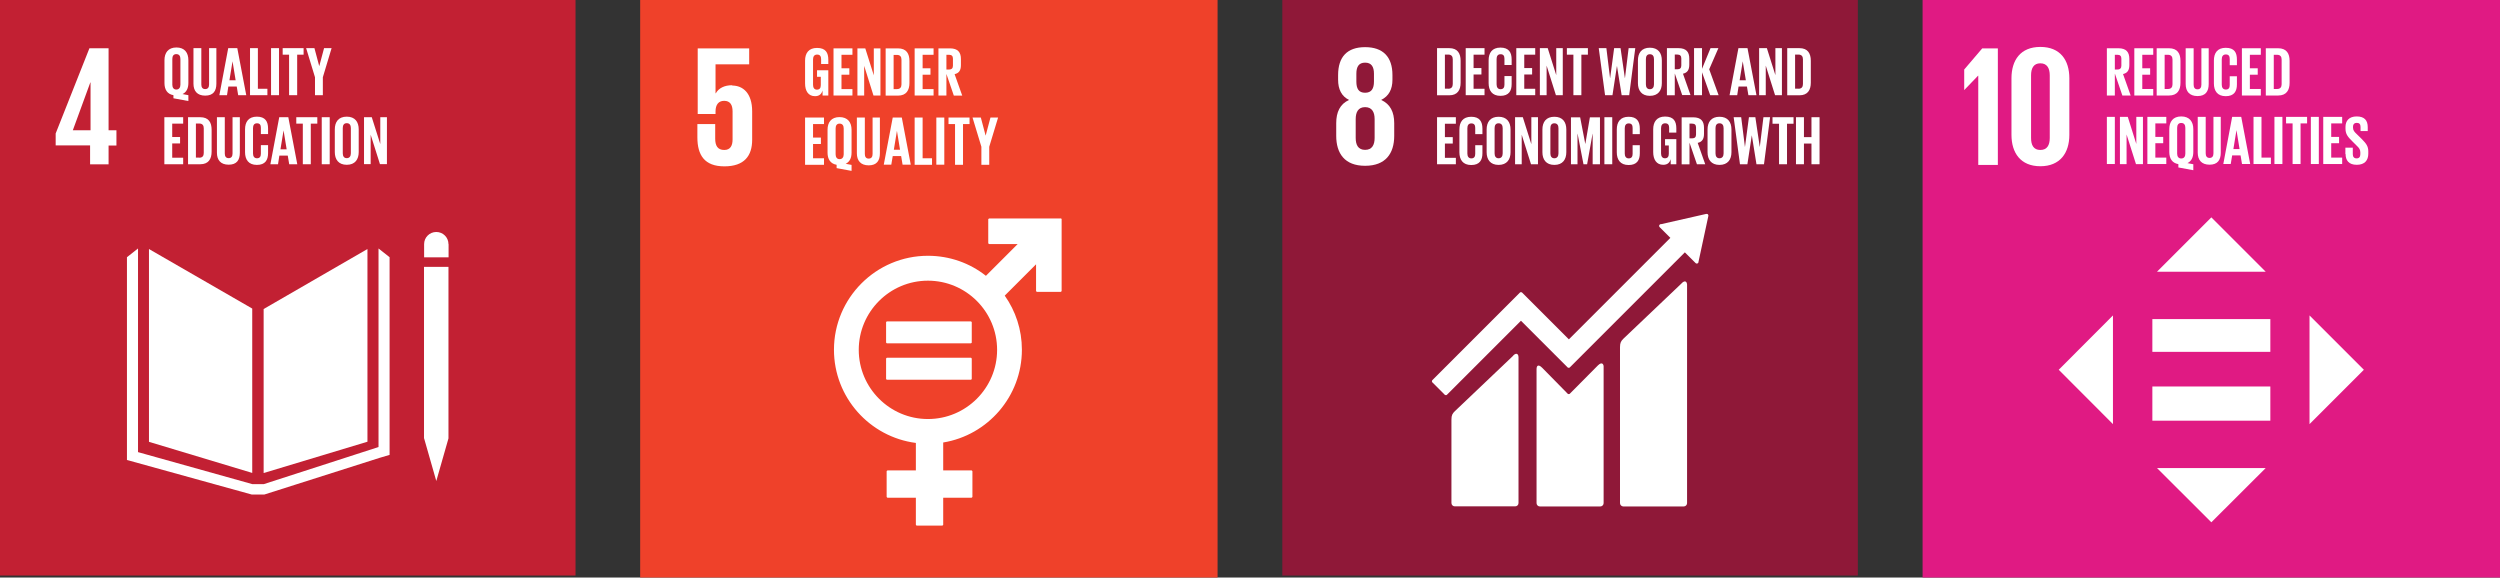 <?xml version="1.0" encoding="UTF-8"?>
<svg xmlns="http://www.w3.org/2000/svg" viewBox="0 0 225.88 52.18">
  <rect x="0" y="0" width="225.88" height="52.18" fill="#333333" stroke="none"/>
  <g id="Layer_1" data-name="Layer 1"/>
  <g id="Layer_2" data-name="Layer 2">
    <g id="Layer_1-2" data-name="Layer 1">
      <rect x="57.84" y="0" width="52.17" height="52.18" fill="#ef412a"/>
      <path d="M66.16,7.7c-.7,0-1.21,.25-1.49,.73h-.02v-2.62h3.04v-1.44h-4.65v5.93h1.61v-.23c0-.62,.28-.96,.78-.96,.54,0,.76,.37,.76,.95v2.54c0,.56-.2,.95-.75,.95-.61,0-.82-.4-.82-1.02v-1.32h-1.61v1.2c0,1.6,.64,2.62,2.44,2.62s2.51-.95,2.51-2.4v-2.57c0-1.66-.85-2.33-1.8-2.33" fill="#fff"/>
      <path d="M83.84,37.86c-3.45,0-6.25-2.81-6.25-6.25s2.8-6.25,6.25-6.25,6.25,2.8,6.25,6.25-2.8,6.25-6.25,6.25m12.01-18.12h-6.48s-.08,.04-.08,.08v2.15s.04,.08,.08,.08h2.58l-2.87,2.87c-1.44-1.14-3.26-1.81-5.24-1.81-4.68,0-8.49,3.81-8.49,8.49,0,4.31,3.23,7.88,7.4,8.42v2.48h-2.56s-.08,.04-.08,.08v2.31s.04,.08,.08,.08h2.56v2.44s.04,.08,.08,.08h2.31s.08-.04,.08-.08v-2.44h2.56s.08-.04,.08-.08v-2.31s-.04-.08-.08-.08h-2.56v-2.52c4.03-.66,7.11-4.17,7.11-8.38,0-1.82-.57-3.5-1.55-4.89l2.83-2.83v2.41s.04,.08,.08,.08h2.15s.08-.04,.08-.08v-6.49s-.04-.08-.08-.08" fill="#fff"/>
      <path d="M87.72,29.04h-7.58s-.08,.03-.08,.07v1.84s.04,.07,.08,.07h7.58s.08-.03,.08-.07v-1.84s-.04-.07-.08-.07" fill="#fff"/>
      <path d="M87.72,32.32h-7.58s-.08,.04-.08,.08v1.84s.04,.07,.08,.07h7.58s.08-.03,.08-.07v-1.84s-.04-.08-.08-.08" fill="#fff"/>
      <polygon points="72.74 10.62 74.45 10.62 74.45 11.21 73.46 11.21 73.46 12.43 74.17 12.43 74.17 13.01 73.46 13.01 73.46 14.3 74.45 14.3 74.45 14.89 72.74 14.89 72.74 10.62" fill="#fff"/>
      <path d="M76.23,13.94v-2.33c0-.26-.11-.44-.37-.44s-.36,.18-.36,.44v2.33c0,.25,.11,.44,.36,.44s.37-.19,.37-.44m-.64,1.24v-.29c-.57-.1-.82-.52-.82-1.1v-2.06c0-.67,.33-1.15,1.08-1.15s1.09,.48,1.09,1.15v2.06c0,.47-.16,.83-.53,1.01l.53,.1v.54l-1.35-.25Z" fill="#fff"/>
      <path d="M79.5,10.62v3.23c0,.66-.28,1.09-1.01,1.09s-1.07-.43-1.07-1.09v-3.23h.72v3.29c0,.25,.1,.42,.35,.42s.35-.17,.35-.42v-3.29h.66Z" fill="#fff"/>
      <path d="M80.75,13.53h.57l-.28-1.71h0l-.28,1.71Zm-.9,1.35l.81-4.26h.82l.81,4.26h-.74l-.13-.78h-.76l-.13,.78h-.68Z" fill="#fff"/>
      <polygon points="82.64 10.62 83.36 10.62 83.36 14.3 84.21 14.3 84.21 14.89 82.64 14.89 82.64 10.62" fill="#fff"/>
      <rect x="84.6" y="10.62" width=".72" height="4.26" fill="#fff"/>
      <polygon points="85.7 10.62 87.6 10.62 87.6 11.21 87.01 11.21 87.01 14.89 86.29 14.89 86.29 11.21 85.7 11.21 85.7 10.62" fill="#fff"/>
      <polygon points="89.38 13.26 89.38 14.89 88.67 14.89 88.67 13.26 87.87 10.62 88.62 10.62 89.05 12.24 89.06 12.24 89.49 10.62 90.18 10.62 89.38 13.26" fill="#fff"/>
      <path d="M73.82,6.35h1.02v2.28h-.52v-.46c-.09,.32-.29,.52-.68,.52-.62,0-.9-.49-.9-1.15v-2.06c0-.67,.32-1.15,1.08-1.15,.79,0,1.02,.44,1.02,1.07v.38h-.65v-.43c0-.26-.1-.42-.36-.42s-.37,.18-.37,.44v2.29c0,.26,.11,.44,.35,.44,.23,0,.35-.13,.35-.41v-.75h-.34v-.57Z" fill="#fff"/>
      <polygon points="75.31 4.37 77.02 4.37 77.02 4.95 76.03 4.95 76.03 6.17 76.74 6.17 76.74 6.75 76.03 6.75 76.03 8.05 77.02 8.05 77.02 8.63 75.31 8.63 75.31 4.37" fill="#fff"/>
      <polygon points="78.08 5.95 78.08 8.63 77.47 8.63 77.47 4.37 78.18 4.37 78.95 6.81 78.95 4.37 79.55 4.37 79.55 8.63 78.92 8.63 78.08 5.95" fill="#fff"/>
      <path d="M81.04,8.05c.3,0,.41-.18,.41-.43v-2.23c0-.25-.11-.43-.41-.43h-.3v3.09h.3Zm1.13-2.53v1.97c0,.65-.27,1.15-1.04,1.15h-1.11V4.37h1.11c.77,0,1.04,.48,1.04,1.14" fill="#fff"/>
      <polygon points="82.64 4.37 84.35 4.37 84.35 4.95 83.36 4.95 83.36 6.17 84.07 6.17 84.07 6.75 83.36 6.75 83.36 8.05 84.35 8.05 84.35 8.63 82.64 8.63 82.64 4.37" fill="#fff"/>
      <path d="M85.51,4.95v1.33h.24c.25,0,.35-.13,.35-.35v-.63c0-.23-.11-.35-.35-.35h-.24Zm0,1.72v1.96h-.72V4.37h1.04c.72,0,.99,.36,.99,.96v.55c0,.46-.16,.73-.57,.82l.69,1.94h-.76l-.67-1.96Z" fill="#fff"/>
      <rect x="115.86" y="0" width="52" height="52" fill="#8f1838"/>
      <path d="M124.2,12.46c0,.63-.23,1.08-.86,1.08s-.85-.45-.85-1.08v-1.7c0-.63,.23-1.08,.85-1.08s.86,.45,.86,1.08v1.7Zm-1.65-5.8c0-.63,.22-1,.79-1s.8,.37,.8,1v.71c0,.63-.22,1.01-.8,1.01s-.79-.37-.79-1.01v-.71Zm3.42,5.61v-1.14c0-1.01-.36-1.73-1.18-2.1,.69-.34,1.02-.96,1.02-1.82v-.43c0-1.64-.85-2.52-2.47-2.52s-2.44,.88-2.44,2.52v.43c0,.85,.31,1.49,.99,1.82-.82,.37-1.16,1.1-1.16,2.1v1.14c0,1.59,.76,2.71,2.61,2.71s2.63-1.11,2.63-2.71" fill="#fff"/>
      <path d="M151.96,25.58l-5.29,5.03c-.2,.2-.3,.35-.3,.76v14.09c0,.16,.14,.3,.3,.3h5.46c.17,0,.3-.14,.3-.3V25.71c0-.17-.13-.47-.48-.13" fill="#fff"/>
      <path d="M136.73,32.13l-5.29,5.03c-.2,.2-.3,.34-.3,.75v7.54c0,.17,.14,.3,.3,.3h5.46c.17,0,.3-.13,.3-.3v-13.2c0-.17-.13-.47-.48-.13" fill="#fff"/>
      <path d="M154.36,19.49s-.01-.08-.04-.12c-.03-.03-.06-.04-.1-.04h-.07l-4.05,.92h-.07s-.06,.03-.08,.05c-.06,.06-.06,.16,0,.22l.05,.05,.92,.92-9.17,9.17-4.24-4.24s-.12-.05-.17,0l-1.15,1.15h0l-6.79,6.79s-.05,.13,0,.17l1.15,1.15s.12,.05,.17,0l6.7-6.7,3.07,3.07s0,0,.01,.01l1.15,1.15s.12,.05,.17,0l10.41-10.41,.97,.97c.06,.06,.16,.06,.22,0,.03-.03,.04-.06,.04-.1h0l.89-4.14v-.04Z" fill="#fff"/>
      <path d="M144.38,33.01l-2.56,2.58s-.12,.04-.16,0l-2.32-2.36c-.42-.42-.51-.08-.51,.09v12.14c0,.16,.13,.3,.3,.3h5.46c.17,0,.3-.14,.3-.3v-12.35c0-.17-.13-.47-.51-.1" fill="#fff"/>
      <path d="M130.85,8.02c.29,0,.41-.17,.41-.43v-2.23c0-.25-.11-.43-.41-.43h-.3v3.08h.3Zm1.12-2.52v1.97c0,.65-.27,1.14-1.03,1.14h-1.1V4.35h1.1c.76,0,1.03,.48,1.03,1.14" fill="#fff"/>
      <polygon points="132.43 4.35 134.13 4.35 134.13 4.94 133.14 4.94 133.14 6.15 133.85 6.15 133.85 6.73 133.14 6.73 133.14 8.02 134.13 8.02 134.13 8.6 132.43 8.6 132.43 4.35" fill="#fff"/>
      <path d="M134.5,7.5v-2.05c0-.67,.31-1.15,1.07-1.15s1.01,.44,1.01,1.07v.5h-.65v-.56c0-.26-.09-.41-.35-.41s-.36,.18-.36,.44v2.28c0,.26,.11,.44,.36,.44s.35-.16,.35-.41v-.78h.65v.73c0,.61-.25,1.06-1.01,1.06s-1.07-.49-1.07-1.15" fill="#fff"/>
      <polygon points="137 4.35 138.71 4.35 138.71 4.94 137.72 4.94 137.72 6.15 138.43 6.15 138.43 6.73 137.72 6.73 137.72 8.02 138.71 8.02 138.71 8.6 137 8.6 137 4.35" fill="#fff"/>
      <polygon points="139.74 5.93 139.74 8.6 139.13 8.6 139.13 4.35 139.84 4.35 140.61 6.79 140.61 4.35 141.2 4.35 141.2 8.6 140.58 8.6 139.74 5.93" fill="#fff"/>
      <polygon points="141.57 4.35 143.47 4.35 143.47 4.94 142.88 4.94 142.88 8.6 142.16 8.6 142.16 4.94 141.57 4.94 141.57 4.35" fill="#fff"/>
      <polygon points="146.09 5.98 145.69 8.6 145.02 8.6 144.45 4.35 145.14 4.35 145.47 7.05 145.48 7.05 145.84 4.35 146.42 4.35 146.81 7.05 146.82 7.05 147.15 4.35 147.75 4.35 147.2 8.6 146.52 8.6 146.1 5.98 146.09 5.98" fill="#fff"/>
      <path d="M149.44,7.62v-2.28c0-.26-.11-.44-.37-.44s-.36,.18-.36,.44v2.28c0,.26,.11,.44,.36,.44s.37-.18,.37-.44m-1.45-.11v-2.05c0-.67,.33-1.15,1.08-1.15s1.08,.48,1.08,1.15v2.05c0,.66-.33,1.15-1.08,1.15s-1.08-.49-1.08-1.15" fill="#fff"/>
      <path d="M151.32,4.94v1.32h.24c.24,0,.35-.12,.35-.35v-.63c0-.23-.11-.35-.35-.35h-.24Zm0,1.72v1.95h-.71V4.35h1.04c.72,0,.98,.36,.98,.95v.54c0,.46-.16,.73-.57,.82l.68,1.93h-.75l-.67-1.95Z" fill="#fff"/>
      <polygon points="153.78 6.53 153.78 8.6 153.06 8.6 153.06 4.35 153.78 4.35 153.78 6.22 154.55 4.35 155.26 4.35 154.43 6.26 155.28 8.6 154.52 8.6 153.78 6.53" fill="#fff"/>
      <path d="M157.17,7.25h.57l-.28-1.71h0l-.28,1.71Zm-.9,1.35l.8-4.25h.82l.81,4.25h-.73l-.13-.78h-.76l-.12,.78h-.68Z" fill="#fff"/>
      <polygon points="159.54 5.93 159.54 8.6 158.94 8.6 158.94 4.35 159.64 4.35 160.41 6.79 160.41 4.35 161 4.35 161 8.6 160.38 8.6 159.54 5.93" fill="#fff"/>
      <path d="M162.49,8.02c.29,0,.41-.17,.41-.43v-2.23c0-.25-.11-.43-.41-.43h-.3v3.08h.3Zm1.12-2.52v1.97c0,.65-.27,1.14-1.03,1.14h-1.1V4.35h1.1c.76,0,1.03,.48,1.03,1.14" fill="#fff"/>
      <polygon points="129.84 10.59 131.54 10.59 131.54 11.18 130.55 11.18 130.55 12.39 131.26 12.39 131.26 12.97 130.55 12.97 130.55 14.26 131.54 14.26 131.54 14.84 129.84 14.84 129.84 10.59" fill="#fff"/>
      <path d="M131.86,13.75v-2.05c0-.67,.31-1.15,1.07-1.15s1.01,.44,1.01,1.07v.5h-.65v-.56c0-.26-.09-.41-.35-.41s-.36,.18-.36,.44v2.28c0,.26,.11,.44,.36,.44s.35-.16,.35-.41v-.78h.65v.73c0,.61-.25,1.06-1.01,1.06s-1.07-.49-1.07-1.15" fill="#fff"/>
      <path d="M135.77,13.86v-2.28c0-.26-.11-.44-.37-.44s-.36,.18-.36,.44v2.28c0,.26,.11,.44,.36,.44s.37-.18,.37-.44m-1.45-.11v-2.05c0-.67,.33-1.15,1.08-1.15s1.08,.48,1.08,1.15v2.05c0,.66-.33,1.15-1.08,1.15s-1.08-.49-1.08-1.15" fill="#fff"/>
      <polygon points="137.49 12.17 137.49 14.84 136.89 14.84 136.89 10.59 137.59 10.59 138.36 13.03 138.36 10.59 138.96 10.59 138.96 14.84 138.33 14.84 137.49 12.17" fill="#fff"/>
      <path d="M140.81,13.86v-2.28c0-.26-.11-.44-.37-.44s-.36,.18-.36,.44v2.28c0,.26,.11,.44,.36,.44s.37-.18,.37-.44m-1.45-.11v-2.05c0-.67,.33-1.15,1.08-1.15s1.08,.48,1.08,1.15v2.05c0,.66-.33,1.15-1.08,1.15s-1.08-.49-1.08-1.15" fill="#fff"/>
      <polygon points="143.9 12.09 143.89 12.09 143.4 14.84 143.07 14.84 142.54 12.09 142.53 12.09 142.53 14.84 141.94 14.84 141.94 10.6 142.77 10.6 143.23 12.99 143.24 12.99 143.65 10.6 144.56 10.6 144.56 14.84 143.9 14.84 143.9 12.09" fill="#fff"/>
      <rect x="144.96" y="10.59" width=".71" height="4.25" fill="#fff"/>
      <path d="M146.08,13.75v-2.05c0-.67,.31-1.15,1.07-1.15s1.01,.44,1.01,1.07v.5h-.65v-.56c0-.26-.09-.41-.35-.41s-.36,.18-.36,.44v2.28c0,.26,.11,.44,.36,.44s.35-.16,.35-.41v-.78h.65v.73c0,.61-.25,1.06-1.01,1.06s-1.07-.49-1.07-1.15" fill="#fff"/>
      <path d="M150.45,12.57h1.01v2.27h-.51v-.46c-.09,.32-.29,.51-.68,.51-.61,0-.9-.49-.9-1.15v-2.06c0-.66,.32-1.15,1.07-1.15,.79,0,1.02,.44,1.02,1.07v.38h-.65v-.43c0-.26-.1-.41-.36-.41s-.37,.18-.37,.44v2.28c0,.26,.11,.44,.35,.44,.23,0,.35-.13,.35-.41v-.75h-.34v-.56Z" fill="#fff"/>
      <path d="M152.65,11.18v1.32h.24c.24,0,.35-.12,.35-.35v-.63c0-.23-.11-.35-.35-.35h-.24Zm0,1.72v1.95h-.71v-4.25h1.04c.72,0,.98,.36,.98,.95v.54c0,.46-.16,.73-.57,.82l.68,1.93h-.75l-.67-1.95Z" fill="#fff"/>
      <path d="M155.73,13.86v-2.28c0-.26-.11-.44-.37-.44s-.36,.18-.36,.44v2.28c0,.26,.11,.44,.36,.44s.37-.18,.37-.44m-1.45-.11v-2.05c0-.67,.33-1.15,1.08-1.15s1.08,.48,1.08,1.15v2.05c0,.66-.33,1.15-1.08,1.15s-1.08-.49-1.08-1.15" fill="#fff"/>
      <polygon points="158.28 12.22 157.88 14.84 157.21 14.84 156.64 10.59 157.32 10.59 157.66 13.29 157.66 13.29 158.02 10.59 158.6 10.59 159 13.29 159 13.29 159.33 10.59 159.93 10.59 159.38 14.84 158.7 14.84 158.28 12.22 158.28 12.22" fill="#fff"/>
      <polygon points="160.15 10.59 162.05 10.59 162.05 11.18 161.46 11.18 161.46 14.84 160.74 14.84 160.74 11.18 160.15 11.18 160.15 10.59" fill="#fff"/>
      <polygon points="163.67 12.97 162.99 12.97 162.99 14.84 162.27 14.84 162.27 10.59 162.99 10.59 162.99 12.39 163.67 12.39 163.67 10.59 164.4 10.59 164.4 14.84 163.67 14.84 163.67 12.97" fill="#fff"/>
      <rect x="173.71" width="52.17" height="52.18" fill="#e01a83"/>
      <polygon points="178.74 6.84 178.74 14.9 180.51 14.9 180.51 4.37 179.1 4.37 177.47 6.28 177.47 8.13 177.48 8.13 178.72 6.84 178.74 6.84" fill="#fff"/>
      <path d="M183.51,12.46V6.81c0-.64,.23-1.09,.84-1.09s.85,.45,.85,1.09v5.65c0,.64-.23,1.09-.85,1.09s-.84-.45-.84-1.09m3.46-.28V7.08c0-1.65-.82-2.84-2.62-2.84s-2.61,1.2-2.61,2.84v5.1c0,1.63,.82,2.84,2.61,2.84s2.62-1.21,2.62-2.84" fill="#fff"/>
      <path d="M191.08,4.95v1.33h.24c.24,0,.35-.13,.35-.35v-.63c0-.23-.11-.35-.35-.35h-.24Zm0,1.72v1.96h-.72V4.36h1.04c.72,0,.99,.36,.99,.96v.55c0,.46-.16,.73-.57,.82l.69,1.94h-.75l-.67-1.96Z" fill="#fff"/>
      <polygon points="192.84 4.36 194.55 4.36 194.55 4.95 193.56 4.95 193.56 6.17 194.27 6.17 194.27 6.75 193.56 6.75 193.56 8.04 194.55 8.04 194.55 8.63 192.84 8.63 192.84 4.36" fill="#fff"/>
      <path d="M195.88,8.04c.3,0,.41-.18,.41-.43v-2.23c0-.25-.11-.43-.41-.43h-.3v3.09h.3Zm1.13-2.53v1.97c0,.65-.27,1.15-1.04,1.15h-1.11V4.36h1.11c.77,0,1.04,.48,1.04,1.14" fill="#fff"/>
      <path d="M199.56,4.36v3.23c0,.66-.28,1.09-1.01,1.09s-1.07-.43-1.07-1.09v-3.23h.72v3.29c0,.25,.1,.42,.35,.42s.35-.17,.35-.42v-3.29h.66Z" fill="#fff"/>
      <path d="M200.03,7.53v-2.06c0-.67,.31-1.15,1.07-1.15,.79,0,1.01,.44,1.01,1.07v.5h-.65v-.56c0-.26-.09-.41-.35-.41s-.37,.18-.37,.44v2.29c0,.26,.11,.44,.37,.44s.35-.16,.35-.41v-.79h.65v.74c0,.61-.25,1.06-1.01,1.06s-1.07-.49-1.07-1.15" fill="#fff"/>
      <polygon points="202.56 4.36 204.27 4.36 204.27 4.95 203.28 4.95 203.28 6.17 203.99 6.17 203.99 6.75 203.28 6.75 203.28 8.04 204.27 8.04 204.27 8.63 202.56 8.63 202.56 4.36" fill="#fff"/>
      <path d="M205.74,8.04c.3,0,.41-.18,.41-.43v-2.23c0-.25-.11-.43-.41-.43h-.3v3.09h.3Zm1.13-2.53v1.97c0,.65-.27,1.15-1.04,1.15h-1.11V4.36h1.11c.77,0,1.04,.48,1.04,1.14" fill="#fff"/>
      <rect x="190.36" y="10.56" width=".72" height="4.26" fill="#fff"/>
      <polygon points="192.14 12.15 192.14 14.83 191.54 14.83 191.54 10.56 192.25 10.56 193.02 13.01 193.02 10.56 193.62 10.56 193.62 14.83 192.99 14.83 192.14 12.15" fill="#fff"/>
      <polygon points="194.02 10.56 195.73 10.56 195.73 11.15 194.74 11.15 194.74 12.37 195.45 12.37 195.45 12.94 194.74 12.94 194.74 14.24 195.73 14.24 195.73 14.82 194.02 14.82 194.02 10.56" fill="#fff"/>
      <path d="M197.45,13.88v-2.33c0-.26-.11-.44-.37-.44s-.37,.18-.37,.44v2.33c0,.25,.11,.44,.37,.44s.37-.19,.37-.44m-.63,1.24v-.29c-.57-.1-.82-.52-.82-1.1v-2.06c0-.67,.33-1.15,1.08-1.15s1.09,.48,1.09,1.15v2.06c0,.47-.16,.83-.53,1.01l.53,.1v.54l-1.35-.25Z" fill="#fff"/>
      <path d="M200.65,10.56v3.23c0,.66-.28,1.09-1.01,1.09s-1.07-.43-1.07-1.09v-3.23h.72v3.29c0,.25,.1,.42,.35,.42s.35-.17,.35-.42v-3.29h.66Z" fill="#fff"/>
      <path d="M201.78,13.47h.57l-.28-1.71h0l-.28,1.71Zm-.9,1.35l.8-4.26h.82l.81,4.26h-.74l-.13-.78h-.76l-.13,.78h-.68Z" fill="#fff"/>
      <polygon points="203.61 10.56 204.33 10.56 204.33 14.24 205.18 14.24 205.18 14.82 203.61 14.82 203.61 10.56" fill="#fff"/>
      <rect x="205.5" y="10.56" width=".72" height="4.26" fill="#fff"/>
      <polygon points="206.55 10.56 208.45 10.56 208.45 11.15 207.86 11.15 207.86 14.82 207.14 14.82 207.14 11.15 206.55 11.15 206.55 10.56" fill="#fff"/>
      <rect x="208.79" y="10.56" width=".72" height="4.26" fill="#fff"/>
      <polygon points="209.91 10.56 211.62 10.56 211.62 11.15 210.63 11.15 210.63 12.37 211.34 12.37 211.34 12.94 210.63 12.94 210.63 14.24 211.62 14.24 211.62 14.82 209.91 14.82 209.91 10.56" fill="#fff"/>
      <path d="M211.91,13.91v-.57h.67v.59c0,.24,.11,.38,.35,.38,.23,0,.33-.15,.33-.38v-.16c0-.24-.1-.4-.32-.6l-.42-.42c-.41-.4-.6-.65-.6-1.14v-.15c0-.53,.31-.94,1.01-.94s1,.35,1,.97v.35h-.65v-.37c0-.25-.11-.37-.34-.37-.2,0-.34,.11-.34,.35v.09c0,.24,.13,.38,.34,.58l.46,.45c.39,.4,.58,.64,.58,1.11v.21c0,.58-.31,1-1.04,1s-1.01-.41-1.01-.97" fill="#fff"/>
      <polygon points="190.91 28.5 186.01 33.41 190.91 38.32 190.91 28.5" fill="#fff"/>
      <polygon points="208.67 38.32 213.58 33.41 208.67 28.5 208.67 38.32" fill="#fff"/>
      <polygon points="204.71 24.55 199.8 19.64 194.89 24.55 204.71 24.55" fill="#fff"/>
      <polygon points="194.89 42.29 199.8 47.19 204.71 42.29 194.89 42.29" fill="#fff"/>
      <rect x="194.47" y="28.83" width="10.66" height="2.96" fill="#fff"/>
      <rect x="194.47" y="34.92" width="10.66" height="3.09" fill="#fff"/>
      <rect width="52" height="52" fill="#c22033"/>
      <path d="M6.58,11.77l1.58-4.32h.02v4.32h-1.59Zm1.56,3.08h1.67v-1.7h.71v-1.38h-.71V4.36h-1.73l-3.05,7.7v1.08h3.11v1.7Z" fill="#fff"/>
      <polygon points="22.79 27.88 13.46 22.5 13.46 39.92 22.79 42.73 22.79 27.88" fill="#fff"/>
      <polygon points="23.82 27.92 23.82 42.74 33.2 39.91 33.2 22.5 23.82 27.92" fill="#fff"/>
      <path d="M40.52,22.06c0-.61-.49-1.1-1.1-1.1s-1.1,.49-1.1,1.1v1.19h2.21v-1.19Z" fill="#fff"/>
      <polygon points="38.59 39.61 38.32 39.61 39.42 43.46 40.52 39.61 40.25 39.61 40.52 39.61 40.52 24.11 40.25 24.11 39.97 24.11 39.68 24.11 39.13 24.11 38.86 24.11 38.59 24.11 38.31 24.11 38.31 39.61 38.59 39.61" fill="#fff"/>
      <polygon points="35.2 23.24 34.2 22.45 34.2 40.39 23.84 43.74 23.36 43.74 23.27 43.74 22.79 43.74 12.47 40.85 12.47 22.45 11.47 23.24 11.47 41.56 22.74 44.68 23.27 44.68 23.36 44.68 23.89 44.68 34.29 41.37 35.2 41.1 35.2 23.24" fill="#fff"/>
      <polygon points="14.85 10.59 16.55 10.59 16.55 11.17 15.56 11.17 15.56 12.38 16.27 12.38 16.27 12.96 15.56 12.96 15.56 14.25 16.55 14.25 16.55 14.84 14.85 14.84 14.85 10.59" fill="#fff"/>
      <path d="M18,14.25c.3,0,.41-.17,.41-.43v-2.23c0-.25-.11-.43-.41-.43h-.3v3.08h.3Zm1.12-2.52v1.97c0,.65-.27,1.14-1.03,1.14h-1.1v-4.25h1.1c.77,0,1.03,.48,1.03,1.14" fill="#fff"/>
      <path d="M21.67,10.59v3.21c0,.66-.28,1.08-1.01,1.08s-1.06-.43-1.06-1.08v-3.21h.71v3.28c0,.25,.1,.42,.35,.42s.35-.17,.35-.42v-3.28h.66Z" fill="#fff"/>
      <path d="M22.14,13.74v-2.05c0-.67,.31-1.15,1.07-1.15s1.01,.44,1.01,1.07v.5h-.65v-.56c0-.26-.09-.41-.35-.41s-.36,.18-.36,.44v2.28c0,.26,.11,.44,.36,.44s.35-.16,.35-.41v-.78h.65v.73c0,.61-.25,1.06-1.01,1.06s-1.07-.49-1.07-1.15" fill="#fff"/>
      <path d="M25.33,13.49h.57l-.28-1.71h0l-.28,1.71Zm-.9,1.35l.8-4.25h.82l.81,4.25h-.73l-.13-.78h-.76l-.12,.78h-.68Z" fill="#fff"/>
      <polygon points="26.77 10.59 28.67 10.59 28.67 11.17 28.08 11.17 28.08 14.84 27.36 14.84 27.36 11.17 26.77 11.17 26.77 10.59" fill="#fff"/>
      <rect x="29.07" y="10.59" width=".72" height="4.25" fill="#fff"/>
      <path d="M31.7,13.85v-2.28c0-.26-.11-.44-.37-.44s-.36,.18-.36,.44v2.28c0,.26,.11,.44,.36,.44s.37-.18,.37-.44m-1.45-.11v-2.05c0-.67,.33-1.15,1.08-1.15s1.08,.48,1.08,1.15v2.05c0,.66-.33,1.15-1.08,1.15s-1.08-.49-1.08-1.15" fill="#fff"/>
      <polygon points="33.49 12.17 33.49 14.83 32.89 14.83 32.89 10.59 33.59 10.59 34.36 13.02 34.36 10.59 34.96 10.59 34.96 14.83 34.33 14.83 33.49 12.17" fill="#fff"/>
      <path d="M16.3,7.65v-2.32c0-.26-.11-.44-.37-.44s-.36,.18-.36,.44v2.32c0,.25,.11,.44,.36,.44s.37-.19,.37-.44m-.63,1.24v-.29c-.57-.1-.81-.52-.81-1.1v-2.06c0-.66,.33-1.15,1.08-1.15s1.08,.48,1.08,1.15v2.06c0,.46-.16,.83-.53,1l.53,.1v.53l-1.35-.25Z" fill="#fff"/>
      <path d="M19.55,4.35v3.21c0,.66-.28,1.08-1.01,1.08s-1.06-.43-1.06-1.08v-3.21h.71v3.28c0,.25,.1,.42,.35,.42s.35-.17,.35-.42v-3.28h.66Z" fill="#fff"/>
      <path d="M20.72,7.25h.57l-.28-1.71h0l-.28,1.71Zm-.9,1.35l.8-4.25h.82l.81,4.25h-.73l-.13-.78h-.76l-.12,.78h-.68Z" fill="#fff"/>
      <polygon points="22.59 4.35 23.3 4.35 23.3 8.02 24.16 8.02 24.16 8.6 22.59 8.6 22.59 4.35" fill="#fff"/>
      <rect x="24.49" y="4.35" width=".72" height="4.25" fill="#fff"/>
      <polygon points="25.54 4.35 27.43 4.35 27.43 4.94 26.85 4.94 26.85 8.6 26.12 8.6 26.12 4.94 25.54 4.94 25.54 4.35" fill="#fff"/>
      <polygon points="29.17 6.98 29.17 8.6 28.46 8.6 28.46 6.98 27.66 4.35 28.41 4.35 28.84 5.96 28.85 5.96 29.28 4.35 29.96 4.35 29.17 6.98" fill="#fff"/>
    </g>
  </g>
</svg>